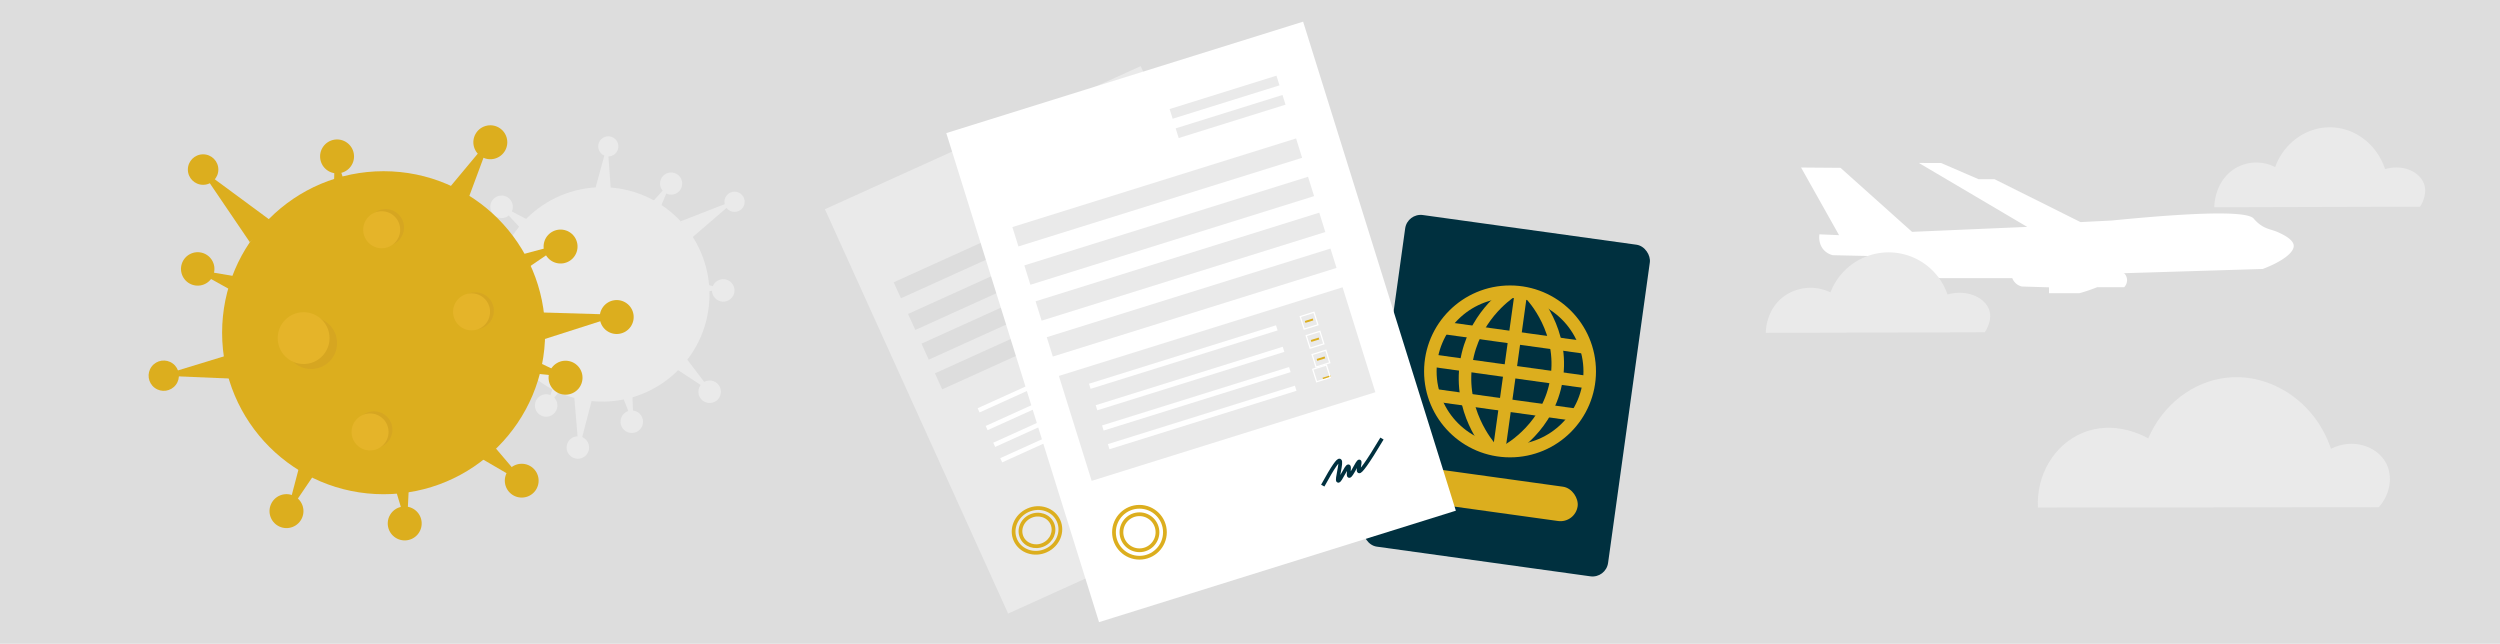 <svg xmlns="http://www.w3.org/2000/svg" viewBox="0 0 1996 514"><defs><style>.cls-1{fill:#ddd;}.cls-2{fill:#00303f;}.cls-3{fill:#dcae1e;}.cls-4,.cls-7,.cls-8,.cls-9{fill:none;stroke-miterlimit:10;}.cls-4,.cls-8{stroke:#dcae1e;}.cls-4{stroke-width:10px;}.cls-5{fill:#eaeaea;}.cls-6{fill:#fff;}.cls-7{stroke:#fff;}.cls-8,.cls-9{stroke-width:3px;}.cls-9{stroke:#00303f;}.cls-10{fill:#d6a621;}.cls-11{fill:#e5b429;}</style></defs><title>covid</title><g id="Layer_2" data-name="Layer 2"><rect class="cls-1" x="-6" y="-7" width="2012.83" height="530.89"/><rect class="cls-2" x="1104.32" y="182.17" width="197.21" height="267.3" rx="12.52" transform="translate(54.87 -162.45) rotate(7.91)"/><rect class="cls-3" x="1123.67" y="380.85" width="136.62" height="27.67" rx="13.84" transform="translate(65.61 -160.19) rotate(7.91)"/><path class="cls-4" d="M1221.5,234.5c2.85,3,27.42,29.73,21.24,68.28-6,37.71-36.53,55.42-40.31,57.53"/><path class="cls-4" d="M1206.82,232.46c-4.5,3.08-30.58,21.55-36.16,56.9-6.07,38.4,17,65.63,20.23,69.35"/><circle class="cls-4" cx="1205.61" cy="296.53" r="63.62"/><path class="cls-4" d="M1214.36,233.51l-17.5,126"/><path class="cls-4" d="M1142.59,287.78l126,17.5"/><path class="cls-4" d="M1151.65,261.66l115.37,16"/><path class="cls-4" d="M1142.2,315.09l119.35,16.58"/><polygon class="cls-5" points="1057.01 375.65 1055.05 371.32 1023.52 301.74 1013.5 279.63 981.87 209.82 910.74 52.8 658.62 167.03 706.71 273.17 744.12 355.74 747.56 363.32 749.4 367.39 751.58 372.2 757.89 386.12 760.06 390.92 764.2 400.05 767.65 407.66 783.21 442.02 791.8 460.98 804.89 489.87 814.61 485.47 1054.9 376.6 1057.01 375.65"/><rect class="cls-1" x="739.54" y="251.98" width="220.06" height="14.03" transform="translate(-31.16 373.69) rotate(-24.37)"/><rect class="cls-1" x="728.8" y="228.28" width="220.06" height="14.03" transform="translate(-22.34 367.15) rotate(-24.37)"/><rect class="cls-1" x="718.07" y="204.58" width="220.06" height="14.03" transform="translate(-13.52 360.6) rotate(-24.37)"/><rect class="cls-1" x="706.6" y="179.28" width="220.06" height="14.03" transform="translate(-4.1 353.62) rotate(-24.37)"/><rect class="cls-1" x="817.46" y="109.84" width="82.86" height="7.01" transform="translate(29.77 364.56) rotate(-24.37)"/><rect class="cls-1" x="823.24" y="122.6" width="82.86" height="7.01" transform="translate(25.03 368.08) rotate(-24.37)"/><rect class="cls-5" x="763.92" y="274.79" width="220.06" height="76.05" transform="translate(-51.2 388.55) rotate(-24.37)"/><rect class="cls-6" x="774.85" y="295.77" width="145.07" height="3.7" transform="translate(-47.3 376.23) rotate(-24.37)"/><rect class="cls-3" x="933.39" y="258.69" width="6.15" height="1.36" transform="translate(-23.57 409.58) rotate(-24.37)"/><rect class="cls-7" x="931.15" y="254.83" width="10.64" height="9.08" transform="translate(-23.57 409.58) rotate(-24.37)"/><rect class="cls-6" x="792.91" y="335.62" width="145.07" height="3.7" transform="translate(-62.14 387.24) rotate(-24.37)"/><rect class="cls-3" x="950.36" y="296.16" width="6.15" height="1.36" transform="translate(-37.52 419.93) rotate(-24.37)"/><rect class="cls-7" x="948.12" y="292.3" width="10.64" height="9.08" transform="translate(-37.52 419.93) rotate(-24.37)"/><rect class="cls-3" x="939.09" y="271.26" width="6.15" height="1.36" transform="translate(-28.26 413.06) rotate(-24.37)"/><rect class="cls-7" x="936.84" y="267.41" width="10.64" height="9.08" transform="translate(-28.26 413.06) rotate(-24.37)"/><rect class="cls-3" x="944.75" y="283.76" width="6.15" height="1.36" transform="translate(-32.91 416.51) rotate(-24.37)"/><rect class="cls-7" x="942.5" y="279.9" width="10.64" height="9.08" transform="translate(-32.91 416.51) rotate(-24.37)"/><rect class="cls-6" x="781.27" y="309.93" width="145.07" height="3.7" transform="translate(-52.57 380.14) rotate(-24.37)"/><rect class="cls-6" x="787.33" y="323.3" width="145.07" height="3.7" transform="translate(-57.55 383.84) rotate(-24.37)"/><ellipse class="cls-8" cx="827.93" cy="423.42" rx="13.34" ry="12.46" transform="translate(-100.95 379.42) rotate(-24.37)"/><ellipse class="cls-8" cx="827.93" cy="423.42" rx="18.87" ry="17.63" transform="translate(-100.95 379.42) rotate(-24.37)"/><path class="cls-9" d="M958.2,372.11c6.43-14.77,9.39-19.41,10.53-19.12,1.85.47-1.07,13.92.39,14.17s4.94-11.4,6.47-11.13c1.1.2.08,6.43,1.17,6.61,1.5.26,5.14-11.33,6.38-11.09.91.17-.62,6.53.49,6.89s5.07-5.77,14.37-25.1"/><polygon class="cls-6" points="1162.36 407.74 1160.72 402.5 1134.44 318.35 1126.09 291.61 1099.72 207.18 1040.41 17.29 755.52 106.26 795.62 234.63 826.81 334.49 829.67 343.66 831.21 348.58 833.02 354.4 838.28 371.23 840.1 377.04 843.54 388.08 846.42 397.29 859.4 438.84 866.56 461.77 877.47 496.71 888.45 493.29 1159.98 408.48 1162.36 407.74"/><rect class="cls-5" x="832.77" y="233.55" width="237.3" height="16.19" transform="translate(-28.78 294.63) rotate(-17.35)"/><rect class="cls-5" x="823.82" y="204.89" width="237.3" height="16.19" transform="translate(-20.64 290.66) rotate(-17.35)"/><rect class="cls-5" x="814.86" y="176.22" width="237.3" height="16.19" transform="translate(-12.5 286.69) rotate(-17.35)"/><rect class="cls-5" x="805.31" y="145.62" width="237.3" height="16.19" transform="translate(-3.81 282.45) rotate(-17.35)"/><rect class="cls-5" x="933.03" y="73.64" width="89.35" height="8.1" transform="translate(21.3 295.01) rotate(-17.35)"/><rect class="cls-5" x="937.85" y="89.06" width="89.35" height="8.1" transform="translate(16.92 297.15) rotate(-17.35)"/><rect class="cls-5" x="853.1" y="262.85" width="237.3" height="87.77" transform="translate(-47.26 303.65) rotate(-17.35)"/><rect class="cls-6" x="866.54" y="283.03" width="156.43" height="4.27" transform="translate(-42.06 294.62) rotate(-17.35)"/><rect class="cls-3" x="1041.86" y="255.35" width="6.63" height="1.57" transform="translate(-28.83 323.24) rotate(-17.35)"/><rect class="cls-7" x="1039.44" y="250.89" width="11.47" height="10.48" transform="translate(-28.83 323.24) rotate(-17.35)"/><rect class="cls-6" x="881.6" y="331.24" width="156.43" height="4.27" transform="translate(-55.74 301.31) rotate(-17.35)"/><rect class="cls-3" x="1056.02" y="300.66" width="6.63" height="1.57" transform="translate(-41.7 329.52) rotate(-17.35)"/><rect class="cls-7" x="1053.6" y="296.21" width="11.47" height="10.48" transform="matrix(0.95, -0.3, 0.3, 0.95, -41.7, 329.52)"/><rect class="cls-3" x="1046.61" y="270.55" width="6.63" height="1.57" transform="translate(-33.15 325.35) rotate(-17.35)"/><rect class="cls-7" x="1044.19" y="266.1" width="11.47" height="10.48" transform="translate(-33.15 325.35) rotate(-17.35)"/><rect class="cls-3" x="1051.33" y="285.66" width="6.63" height="1.57" transform="translate(-37.44 327.44) rotate(-17.35)"/><rect class="cls-7" x="1048.91" y="281.21" width="11.47" height="10.48" transform="translate(-37.44 327.44) rotate(-17.35)"/><rect class="cls-6" x="871.89" y="300.17" width="156.43" height="4.27" transform="translate(-46.92 297) rotate(-17.35)"/><rect class="cls-6" x="876.94" y="316.34" width="156.43" height="4.27" transform="translate(-51.51 299.24) rotate(-17.35)"/><circle class="cls-8" cx="909.74" cy="424.95" r="14.39"/><circle class="cls-8" cx="909.74" cy="424.95" r="20.34"/><path class="cls-9" d="M1056.08,387.73c8.59-15.74,12.3-20.53,13.5-20,2,.84-2.7,15.65-1.16,16.17s6.61-12.16,8.23-11.6c1.17.4-.63,7.31.52,7.7,1.6.53,6.82-12,8.13-11.57,1,.34-1.4,7.32-.24,7.9s6.12-5.73,18.31-26.19"/><path class="cls-5" d="M1935.58,147.52c2.4,7.85-2.24,15.7-3.37,17.51l-164.3.45c0-1.81.29-18.58,13.63-28.94a32.58,32.58,0,0,1,34.91-3.12c7.25-19.75,25.57-32.53,45.38-31.74,19.15.76,36.06,14,42.41,33.37C1919.23,130.7,1932.54,137.64,1935.58,147.52Z"/><path class="cls-5" d="M1905.21,370.08c5.41,10.63,3.09,24.71-6,34.89l-272.14.23c-1.3-26.16,13-49.94,35.26-59.41,25.86-11,50,2.61,52.8,4.22,11.56-26.84,35.73-45.69,63.2-48.51,35.16-3.61,70.32,19.62,82.71,56.83C1878.2,349.48,1898.07,356.06,1905.21,370.08Z"/><path class="cls-6" d="M1686,176.06l-24.93,1.26-68.61-34.23h-12.75l-29.93-12.93L1532,130.1l86.52,51.05-91.94,3.95L1469.47,134l-31.5-.25,30.33,54-15.67-.67c-.14.91-1.08,7.64,3.67,12.67a14.28,14.28,0,0,0,7,4l30,.67a146.28,146.28,0,0,0,56.31,17.66h57a10.74,10.74,0,0,0,7.66,6.67l21.66.65v4.68h24.33a130.74,130.74,0,0,0,14.15-4.79,129.51,129.51,0,0,0,21.55-11.16l110.59-3.38c15.33-5.78,25.64-13.32,24.72-19.13-.77-4.89-9.54-8.84-11.72-9.86-5.85-2.73-9.84-2.49-15.36-6.63a27.57,27.57,0,0,1-4.83-4.6C1795.19,169.74,1768.75,167.89,1686,176.06Z"/><path class="cls-6" d="M1674.39,229.3h21.55a8.13,8.13,0,0,0,2.31-5.83,8,8,0,0,0-2.31-5.33h-21.55a8.13,8.13,0,0,1,2.22,4.78A8.43,8.43,0,0,1,1674.39,229.3Z"/><path class="cls-5" d="M1588.23,247.67c2.57,7.9-2.38,15.8-3.58,17.62l-174.84.45c0-1.82.31-18.7,14.5-29.13a36.31,36.31,0,0,1,37.15-3.14,49.68,49.68,0,0,1,93.43,1.64C1570.84,230.73,1585,237.72,1588.23,247.67Z"/><circle class="cls-5" cx="480.85" cy="235.06" r="85.6"/><circle class="cls-5" cx="586.5" cy="161.12" r="8.08" transform="translate(298.47 696.83) rotate(-77.1)"/><path class="cls-5" d="M587.73,159.43l-44.28,17.24L552,190.12Z"/><circle class="cls-5" cx="535.82" cy="146.59" r="8.86" transform="translate(-19.5 132.12) rotate(-13.81)"/><path class="cls-5" d="M536.19,144.32,501.31,183l15,9Z"/><circle class="cls-5" cx="485.67" cy="116.88" r="8.03" transform="translate(40.53 343.56) rotate(-40.52)"/><path class="cls-5" d="M485.05,114.89q-6.24,22.79-12.47,45.57l15.82,1.12Q486.72,138.24,485.05,114.89Z"/><circle class="cls-5" cx="400.2" cy="163.79" r="8.99" transform="matrix(0.99, -0.15, 0.15, 0.99, -20.31, 63)"/><path class="cls-5" d="M397.94,163.21l36,38.71,10.39-14.4Z"/><circle class="cls-5" cx="379.84" cy="223.4" r="8.99" transform="translate(-54.5 297.78) rotate(-40.18)"/><path class="cls-5" d="M377.61,224.08l50.92,14.26q.69-8.85,1.36-17.7Z"/><circle class="cls-5" cx="386.3" cy="289.1" r="8.99" transform="translate(54.01 638.95) rotate(-83.28)"/><path class="cls-5" d="M385.14,291.12q23.46-12.19,46.93-24.38L421,252.89Z"/><circle class="cls-5" cx="436.05" cy="323.72" r="8.99" transform="translate(-77.35 146.66) rotate(-17.56)"/><path class="cls-5" d="M435.83,326q16.37-20.78,32.75-41.53-7.92-4-15.82-8.06Q444.29,301.25,435.83,326Z"/><circle class="cls-5" cx="461.36" cy="357.33" r="8.99" transform="translate(-121.12 392.73) rotate(-41.24)"/><path class="cls-5" d="M462.08,359.55l13.32-51.18-17.72-1Q459.89,333.44,462.08,359.55Z"/><circle class="cls-5" cx="504.4" cy="336.69" r="8.99" transform="translate(-49.11 584.49) rotate(-57.84)"/><path class="cls-5" d="M505.73,338.61l-1.86-52.85-17.28,4.07Z"/><circle class="cls-5" cx="566.6" cy="312.73" r="8.99" transform="translate(-16.15 31.24) rotate(-3.11)"/><path class="cls-5" d="M568.79,313.53l-32-42.07L525,284.77Z"/><circle class="cls-5" cx="577.44" cy="231.88" r="8.99" transform="translate(-8.43 441.54) rotate(-41.57)"/><path class="cls-5" d="M579.65,231.15l-51.25-13-.93,17.73Z"/><circle class="cls-3" cx="306.28" cy="265.64" r="128.95"/><circle class="cls-3" cx="162.16" cy="135.38" r="12.17"/><path class="cls-3" d="M159.26,134.14q20.1,29.61,40.21,59.23l16.87-17.13Z"/><circle class="cls-3" cx="157.86" cy="214.69" r="13.35" transform="translate(-79.66 93.88) rotate(-26.71)"/><path class="cls-3" d="M154.41,214.91l68.6,38.2q4-12.56,8.08-25.09Z"/><circle class="cls-3" cx="131.11" cy="298.33" r="12.1" transform="matrix(0.6, -0.8, 0.8, 0.6, -186.59, 225.84)"/><path class="cls-3" d="M128.4,299.91l71.11,3q-1.83-11.81-3.68-23.61Z"/><circle class="cls-3" cx="228.75" cy="408.05" r="13.55" transform="translate(-134.58 113.4) rotate(-21.68)"/><path class="cls-3" d="M228.66,411.56l44.71-65.93-24.64-10.4Z"/><circle class="cls-3" cx="323.13" cy="417.89" r="13.55" transform="translate(-205.07 425.23) rotate(-53.08)"/><path class="cls-3" d="M324.88,420.93l3.81-79.57-26.45,4Q313.57,383.12,324.88,420.93Z"/><circle class="cls-3" cx="417.43" cy="386.3" r="13.55" transform="matrix(0.99, -0.11, 0.11, 0.99, -39.21, 47.25)"/><path class="cls-3" d="M420.79,387.32l-51.59-60.7-16.61,21Z"/><circle class="cls-3" cx="451.53" cy="301.59" r="13.55" transform="translate(-90.57 270.58) rotate(-30.47)"/><path class="cls-3" d="M455,301.15,383,267q-3.25,13-6.52,25.94Z"/><circle class="cls-3" cx="492.38" cy="253.12" r="13.55" transform="translate(-1.2 503.89) rotate(-54.14)"/><path class="cls-3" d="M495.38,251.32,415.76,249l4.44,26.37Z"/><circle class="cls-3" cx="447.58" cy="196.87" r="13.55" transform="translate(114.13 554.49) rotate(-70.75)"/><path class="cls-3" d="M450,194.28l-77,20.51,11.8,24Z"/><circle class="cls-3" cx="391.48" cy="113.59" r="13.55" transform="translate(-16.15 112.44) rotate(-16.02)"/><path class="cls-3" d="M391.92,110.11l-51,61.2,23.5,12.78Z"/><circle class="cls-3" cx="269.1" cy="124.88" r="13.55" transform="translate(11.1 271.32) rotate(-54.47)"/><path class="cls-3" d="M267.28,121.88q-.94,39.83-1.88,79.64l26.35-4.6Q279.51,159.41,267.28,121.88Z"/><circle class="cls-10" cx="248.41" cy="273.94" r="20.69"/><circle class="cls-10" cx="298.59" cy="343.11" r="14.71"/><circle class="cls-10" cx="379.59" cy="248.11" r="14.71"/><circle class="cls-11" cx="242.41" cy="269.94" r="20.69"/><circle class="cls-11" cx="376.5" cy="248.98" r="14.77"/><circle class="cls-11" cx="295.45" cy="344.87" r="14.77"/><circle class="cls-10" cx="307.87" cy="181.66" r="14.71"/><circle class="cls-11" cx="304.74" cy="183.42" r="14.77"/></g></svg>